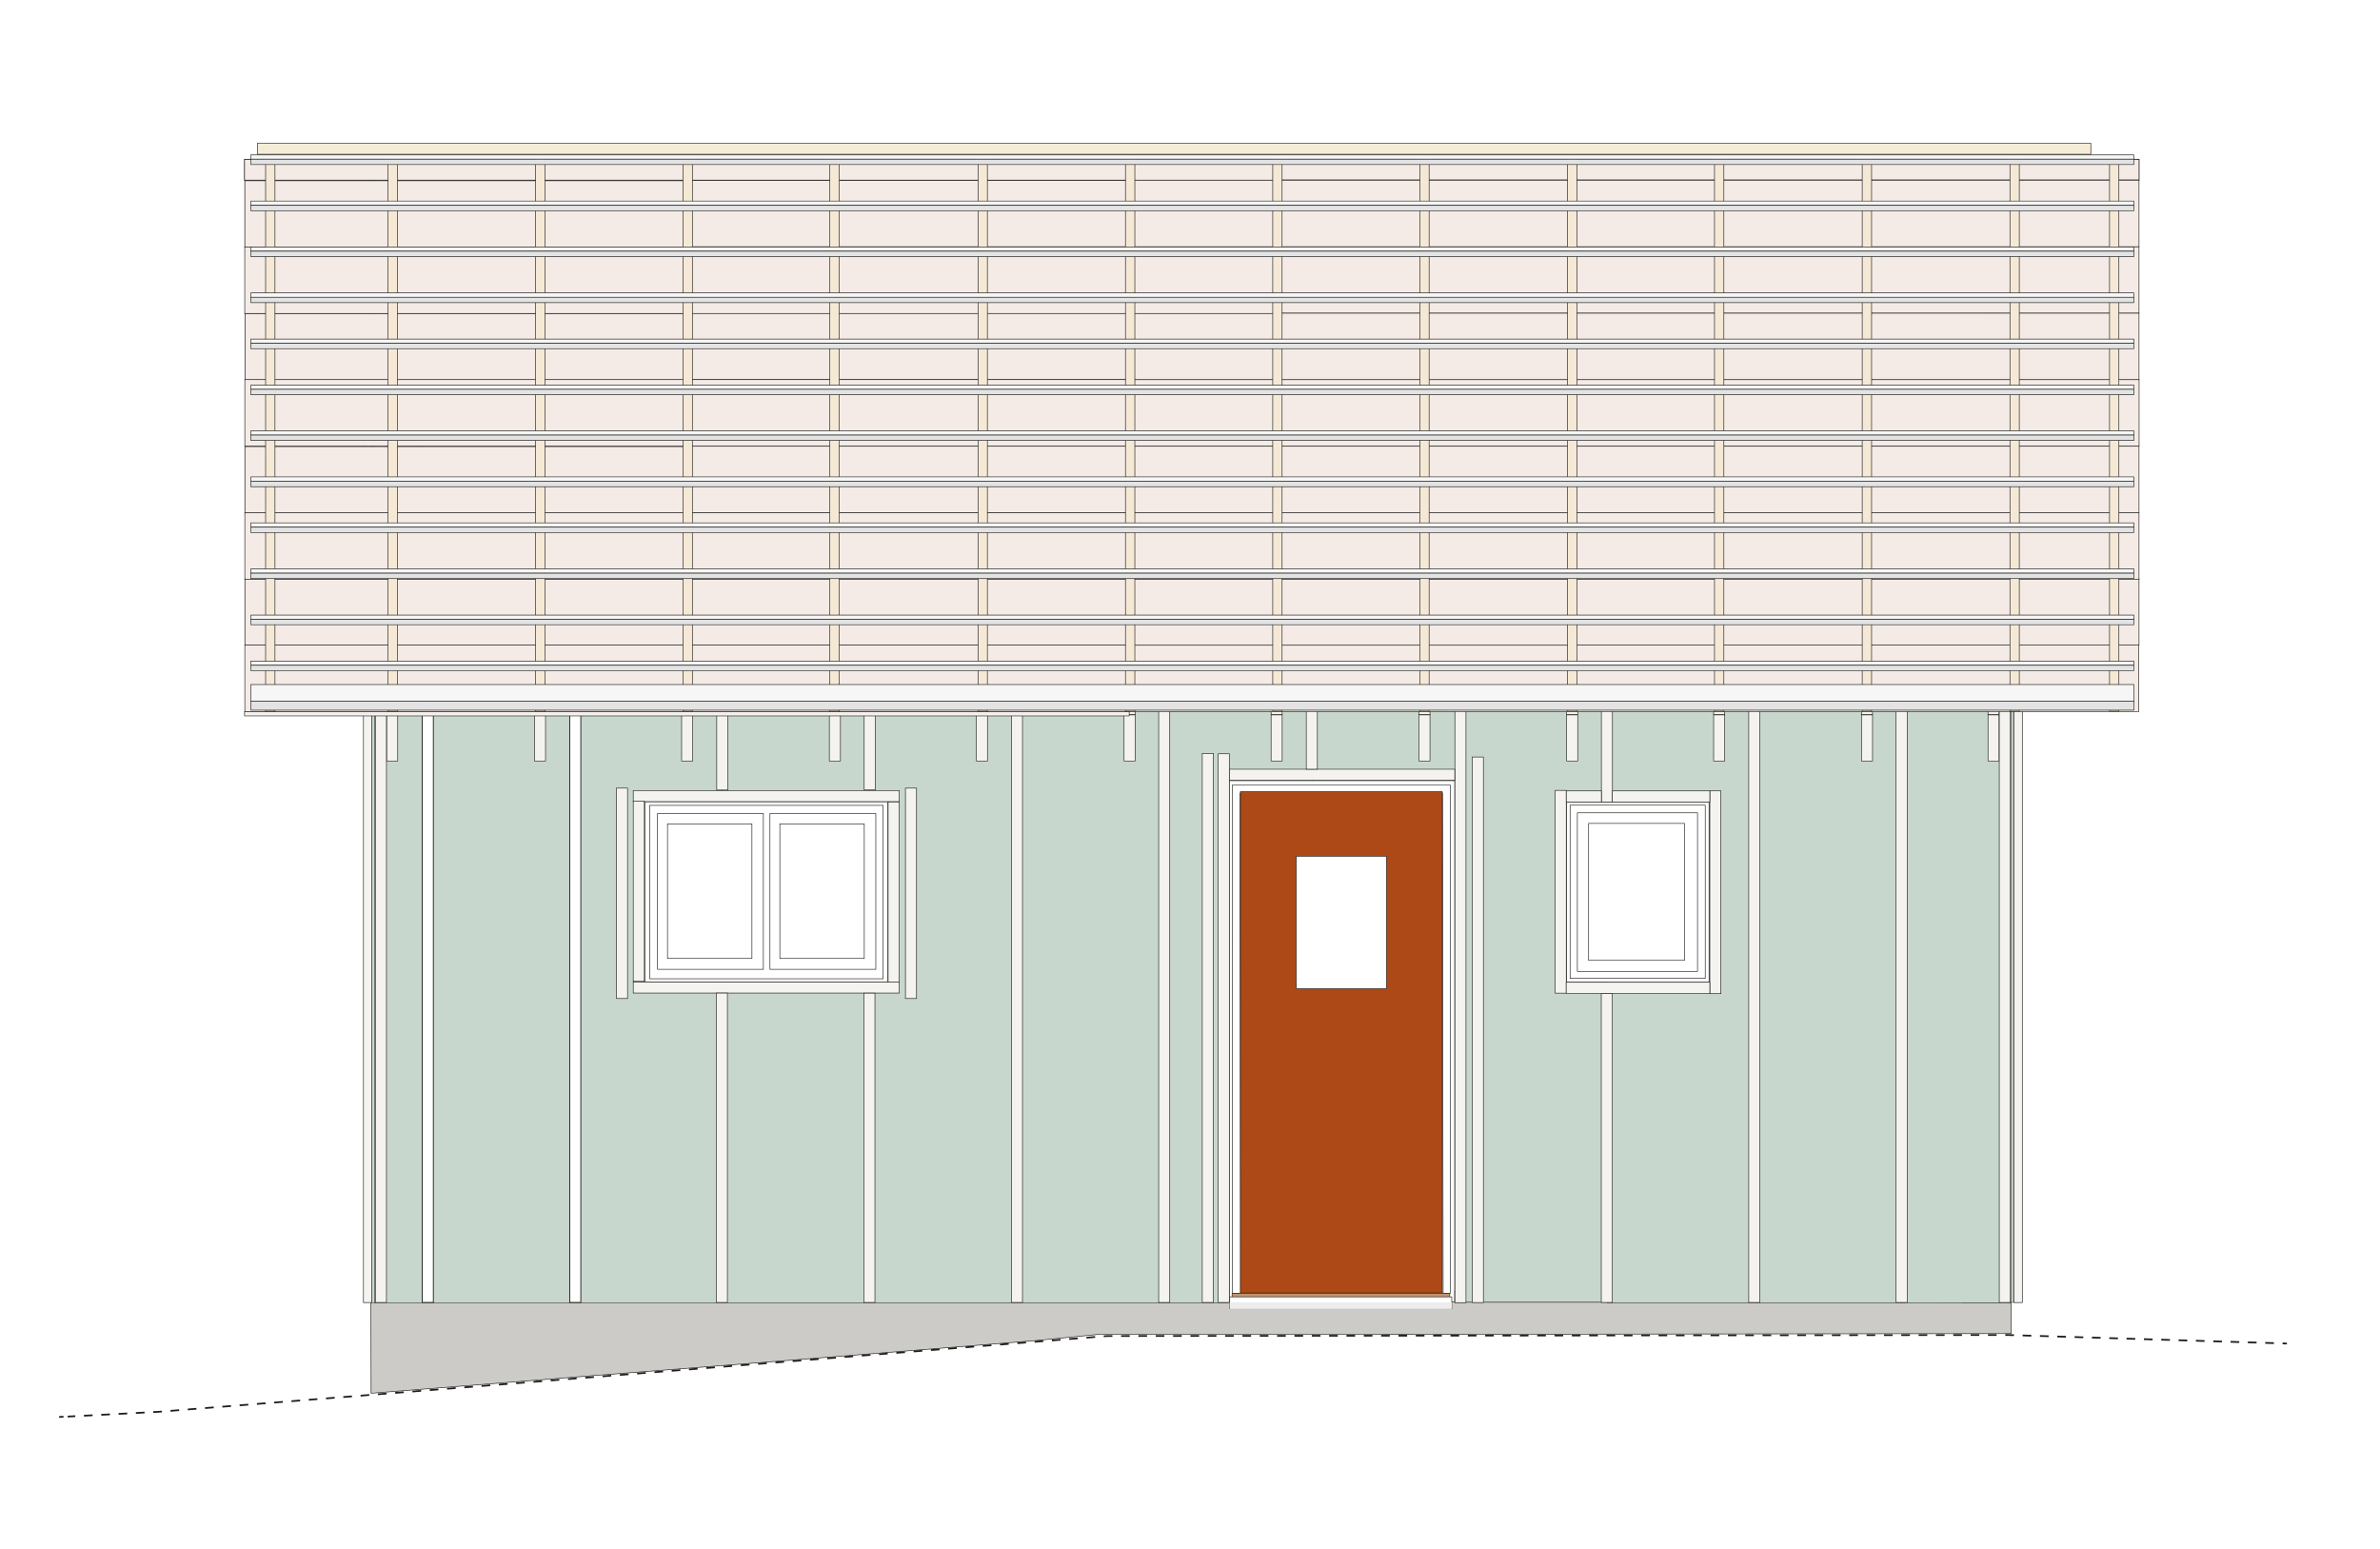 <svg xmlns="http://www.w3.org/2000/svg" viewBox="0 0 274.55 178.64"><defs><style>.cls-1,.cls-21,.cls-3,.cls-5{fill:#fff;}.cls-2{fill:#cccbc8;}.cls-10,.cls-11,.cls-12,.cls-14,.cls-15,.cls-16,.cls-17,.cls-18,.cls-19,.cls-2,.cls-20,.cls-21,.cls-22,.cls-23,.cls-24,.cls-25,.cls-26,.cls-27,.cls-28,.cls-29,.cls-3,.cls-30,.cls-31,.cls-32,.cls-33,.cls-34,.cls-35,.cls-36,.cls-37,.cls-38,.cls-39,.cls-4,.cls-40,.cls-41,.cls-42,.cls-44,.cls-45,.cls-46,.cls-47,.cls-5,.cls-6,.cls-7,.cls-8,.cls-9{stroke:#1d1d1b;}.cls-10,.cls-11,.cls-14,.cls-16,.cls-17,.cls-19,.cls-2,.cls-20,.cls-23,.cls-3,.cls-4,.cls-42,.cls-44,.cls-45,.cls-46,.cls-47,.cls-5,.cls-6,.cls-7{stroke-width:0.07px;}.cls-14,.cls-16,.cls-4,.cls-8,.cls-9{fill:none;}.cls-20,.cls-21,.cls-5,.cls-6,.cls-8,.cls-9{stroke-miterlimit:10;}.cls-6{fill:#ad4917;}.cls-7{fill:#c1956e;}.cls-8,.cls-9{stroke-width:0.2px;}.cls-9{stroke-dasharray:1 1;}.cls-10,.cls-12,.cls-13,.cls-15{fill:#ffedc8;}.cls-11{fill:#fef0e0;}.cls-12{stroke-width:0.08px;}.cls-14{stroke-dasharray:0.79 0.79;}.cls-15{stroke-width:0.08px;}.cls-16{stroke-dasharray:0.8 0.8;}.cls-17{fill:#fef0e5;}.cls-18{fill:#c8d7cd;stroke-width:0.05px;}.cls-19,.cls-20{fill:#f4f3ef;}.cls-21{stroke-width:0.1px;}.cls-22,.cls-23,.cls-24,.cls-25,.cls-26,.cls-27,.cls-28,.cls-29,.cls-30,.cls-31,.cls-32,.cls-33,.cls-34,.cls-35,.cls-36,.cls-37,.cls-38,.cls-39,.cls-40,.cls-41{fill:#f4ebe7;}.cls-22{stroke-width:0.07px;}.cls-24{stroke-width:0.07px;}.cls-25{stroke-width:0.08px;}.cls-26{stroke-width:0.07px;}.cls-27{stroke-width:0.07px;}.cls-28{stroke-width:0.07px;}.cls-29{stroke-width:0.08px;}.cls-30{stroke-width:0.07px;}.cls-31{stroke-width:0.07px;}.cls-32{stroke-width:0.07px;}.cls-33{stroke-width:0.08px;}.cls-34{stroke-width:0.07px;}.cls-35{stroke-width:0.07px;}.cls-36{stroke-width:0.09px;}.cls-37{stroke-width:0.09px;}.cls-38{stroke-width:0.07px;}.cls-39{stroke-width:0.08px;}.cls-40{stroke-width:0.07px;}.cls-41{stroke-width:0.09px;}.cls-42{fill:#f5f0ed;}.cls-43{fill:#ededed;}.cls-44{fill:#f5e9d6;}.cls-45{fill:#f6f6f6;}.cls-46{fill:#e3e3e3;}.cls-47{fill:#f4ecd7;}</style></defs><g id="Lager_2" data-name="Lager 2"><g id="Lager_2-2" data-name="Lager 2"><rect class="cls-1" width="274.55" height="178.64"/><polygon class="cls-2" points="42.79 150.03 232.01 150.21 232.01 153.83 158.32 153.92 128.53 153.92 126.72 153.92 119.39 154.64 94.58 156.63 67.87 158.72 42.81 160.71 42.79 150.03"/><rect class="cls-3" x="183.26" y="94.98" width="11.06" height="15.8"/><rect class="cls-4" x="181.96" y="93.76" width="13.86" height="18.29"/><rect class="cls-4" x="181.12" y="92.88" width="15.59" height="19.98"/><rect class="cls-3" x="77" y="95.03" width="9.74" height="15.53"/><rect class="cls-4" x="75.85" y="93.84" width="12.21" height="17.97"/><rect class="cls-3" x="89.96" y="95.03" width="9.74" height="15.53"/><rect class="cls-4" x="88.82" y="93.84" width="12.21" height="17.97"/><rect class="cls-4" x="74.95" y="92.9" width="26.93" height="20"/><line class="cls-4" x1="68.5" y1="118.06" x2="68.5" y2="117.63"/><polygon class="cls-5" points="143.12 149.19 143.04 91.5 166.4 91.47 166.48 149.19 167.29 149.19 167.29 90.54 142.17 90.54 142.17 149.19 143.12 149.19"/><rect class="cls-6" x="143.09" y="91.32" width="23.28" height="57.83"/><rect class="cls-3" x="149.54" y="98.76" width="10.39" height="15.28"/><rect class="cls-7" x="142.12" y="149.2" width="25.11" height="0.57" transform="translate(309.36 298.97) rotate(-180)"/><rect class="cls-7" x="142.48" y="149.78" width="0.53" height="0.43"/><rect class="cls-7" x="166.65" y="149.78" width="0.53" height="0.43"/><line class="cls-8" x1="263.81" y1="154.98" x2="263.31" y2="154.96"/><polyline class="cls-9" points="262.31 154.93 231.55 153.99 127.7 154.11 18.3 162.85 7.81 163.4"/><line class="cls-8" x1="7.32" y1="163.42" x2="6.82" y2="163.45"/><rect class="cls-10" x="226.49" y="82.2" width="4.11" height="66.78"/><rect class="cls-11" x="229.33" y="82.24" width="1.28" height="6.24" transform="translate(459.94 170.72) rotate(-180)"/><rect class="cls-10" x="44.55" y="80.31" width="4.11" height="68.63" transform="translate(93.21 229.25) rotate(-180)"/><rect class="cls-10" x="44.55" y="19.48" width="186.06" height="9.92" transform="translate(275.15 48.87) rotate(-180)"/><rect class="cls-10" x="201.74" y="78.51" width="1.28" height="70.45" transform="translate(404.76 227.47) rotate(-180)"/><rect class="cls-10" x="197.15" y="92.44" width="1.28" height="20.86" transform="translate(395.58 205.73) rotate(-180)"/><rect class="cls-10" x="218.73" y="78.51" width="1.28" height="70.45" transform="translate(438.74 227.47) rotate(-180)"/><rect class="cls-12" x="167.83" y="90.04" width="1.28" height="58.92" transform="translate(336.93 239) rotate(-180)"/><rect class="cls-12" x="179.4" y="92.48" width="1.28" height="20.84" transform="translate(360.08 205.81) rotate(-180)"/><rect class="cls-12" x="140.37" y="90.04" width="1.28" height="58.92" transform="translate(282.01 239) rotate(-180)"/><rect class="cls-10" x="184.74" y="114.59" width="1.28" height="34.34" transform="translate(370.75 263.53) rotate(-180)"/><rect class="cls-10" x="179.4" y="113.32" width="19.01" height="1.28" transform="translate(377.81 227.91) rotate(-180)"/><rect class="cls-10" x="179.4" y="91.21" width="19.04" height="1.28" transform="translate(377.84 183.69) rotate(-180)"/><rect class="cls-10" x="72.94" y="91.19" width="30.8" height="1.28" transform="translate(176.68 183.66) rotate(-180)"/><rect class="cls-10" x="72.89" y="113.29" width="30.9" height="1.28" transform="translate(176.68 227.85) rotate(-180)"/><rect class="cls-13" x="226.47" y="82.24" width="1.28" height="66.72"/><polyline class="cls-4" points="226.47 148.56 226.47 148.96 226.87 148.96"/><polyline class="cls-4" points="227.35 148.96 227.75 148.96 227.75 148.56"/><line class="cls-14" x1="227.75" y1="147.77" x2="227.75" y2="83.04"/><polyline class="cls-4" points="227.75 82.64 227.75 82.24 227.35 82.24"/><polyline class="cls-4" points="226.87 82.24 226.47 82.24 226.47 82.64"/><line class="cls-14" x1="226.47" y1="83.43" x2="226.47" y2="148.17"/><rect class="cls-10" x="48.69" y="77.23" width="177.8" height="1.28" transform="translate(275.19 155.74) rotate(-180)"/><rect class="cls-10" x="226.5" y="80.92" width="4.11" height="1.28" transform="translate(457.1 163.12) rotate(-180)"/><rect class="cls-10" x="184.73" y="78.51" width="1.28" height="12.7" transform="translate(370.74 169.72) rotate(-180)"/><rect class="cls-10" x="150.71" y="78.51" width="1.28" height="10.26" transform="translate(302.69 167.28) rotate(-180)"/><rect class="cls-10" x="167.72" y="78.51" width="1.28" height="10.26" transform="translate(336.72 167.28) rotate(-180)"/><rect class="cls-15" x="133.71" y="78.51" width="1.28" height="70.45" transform="translate(268.69 227.47) rotate(-180)"/><rect class="cls-12" x="116.7" y="78.51" width="1.28" height="70.45" transform="translate(234.67 227.47) rotate(-180)"/><rect class="cls-12" x="65.7" y="78.51" width="1.28" height="70.45" transform="translate(132.67 227.47) rotate(-180)"/><rect class="cls-12" x="73.07" y="92.48" width="1.28" height="20.77" transform="translate(147.42 205.74) rotate(-180)"/><rect class="cls-12" x="82.68" y="78.51" width="1.28" height="12.68" transform="translate(166.63 169.7) rotate(-180)"/><rect class="cls-12" x="99.69" y="78.51" width="1.28" height="12.68" transform="translate(200.65 169.7) rotate(-180)"/><rect class="cls-12" x="82.68" y="114.56" width="1.28" height="34.37" transform="translate(166.63 263.5) rotate(-180)"/><rect class="cls-12" x="99.69" y="114.56" width="1.28" height="34.37" transform="translate(200.65 263.5) rotate(-180)"/><rect class="cls-12" x="102.45" y="92.46" width="1.28" height="20.83" transform="translate(206.18 205.76) rotate(-180)"/><rect class="cls-13" x="47.38" y="80.31" width="1.28" height="68.65"/><polyline class="cls-4" points="47.38 148.56 47.38 148.96 47.78 148.96"/><polyline class="cls-4" points="48.26 148.96 48.66 148.96 48.66 148.56"/><line class="cls-16" x1="48.66" y1="147.76" x2="48.66" y2="81.11"/><polyline class="cls-4" points="48.66 80.71 48.66 80.31 48.26 80.31"/><polyline class="cls-4" points="47.78 80.31 47.38 80.31 47.38 80.71"/><line class="cls-16" x1="47.38" y1="81.51" x2="47.38" y2="148.16"/><rect class="cls-10" x="48.66" y="148.93" width="92.97" height="1.28" transform="translate(190.29 299.14) rotate(-180)"/><rect class="cls-10" x="167.79" y="148.93" width="58.7" height="1.28" transform="translate(394.29 299.14) rotate(-180)"/><rect class="cls-10" x="226.49" y="148.96" width="4.11" height="1.28" transform="translate(457.1 299.2) rotate(-180)"/><rect class="cls-11" x="44.55" y="80.31" width="1.28" height="6.24" transform="translate(90.37 166.86) rotate(-180)"/><rect class="cls-10" x="44.55" y="79.04" width="4.11" height="1.28" transform="translate(93.21 159.35) rotate(-180)"/><rect class="cls-10" x="44.54" y="148.94" width="4.11" height="1.28" transform="translate(93.19 299.15) rotate(-180)"/><rect class="cls-10" x="44.55" y="26.78" width="4.11" height="52.26" transform="translate(93.21 105.81) rotate(-180)"/><rect class="cls-10" x="226.5" y="26.75" width="4.11" height="54.13" transform="translate(457.1 107.63) rotate(-180)"/><rect class="cls-10" x="216.01" y="73.69" width="13.32" height="3.54" transform="translate(445.34 150.91) rotate(-180)"/><rect class="cls-17" x="216.01" y="73.01" width="13.32" height="0.68" transform="translate(445.34 146.69) rotate(-180)"/><rect class="cls-10" x="198.98" y="73.69" width="15.73" height="3.54" transform="translate(413.69 150.91) rotate(-180)"/><rect class="cls-17" x="198.98" y="73.01" width="15.73" height="0.68" transform="translate(413.69 146.69) rotate(-180)"/><rect class="cls-10" x="181.95" y="73.69" width="15.73" height="3.54" transform="translate(379.64 150.91) rotate(-180)"/><rect class="cls-17" x="181.95" y="73.01" width="15.73" height="0.68" transform="translate(379.64 146.69) rotate(-180)"/><rect class="cls-10" x="164.93" y="73.69" width="15.73" height="3.54" transform="translate(345.6 150.91) rotate(-180)"/><rect class="cls-17" x="164.93" y="73.01" width="15.73" height="0.68" transform="translate(345.6 146.69) rotate(-180)"/><rect class="cls-10" x="147.98" y="73.69" width="15.73" height="3.54" transform="translate(311.68 150.91) rotate(-180)"/><rect class="cls-17" x="147.98" y="73.01" width="15.73" height="0.68" transform="translate(311.68 146.69) rotate(-180)"/><rect class="cls-10" x="130.91" y="73.69" width="15.73" height="3.54" transform="translate(277.54 150.91) rotate(-180)"/><rect class="cls-17" x="130.91" y="73.01" width="15.73" height="0.68" transform="translate(277.54 146.69) rotate(-180)"/><rect class="cls-10" x="113.93" y="73.69" width="15.73" height="3.54" transform="translate(243.59 150.91) rotate(-180)"/><rect class="cls-17" x="113.93" y="73.01" width="15.73" height="0.68" transform="translate(243.59 146.69) rotate(-180)"/><rect class="cls-10" x="96.9" y="73.69" width="15.73" height="3.54" transform="translate(209.54 150.91) rotate(-180)"/><rect class="cls-17" x="96.9" y="73.01" width="15.73" height="0.68" transform="translate(209.54 146.69) rotate(-180)"/><rect class="cls-10" x="79.94" y="73.69" width="15.73" height="3.54" transform="translate(175.62 150.91) rotate(-180)"/><rect class="cls-17" x="79.94" y="73.01" width="15.73" height="0.68" transform="translate(175.62 146.69) rotate(-180)"/><rect class="cls-10" x="62.91" y="73.69" width="15.73" height="3.54" transform="translate(141.55 150.91) rotate(-180)"/><rect class="cls-17" x="62.91" y="73.01" width="15.73" height="0.68" transform="translate(141.55 146.69) rotate(-180)"/><rect class="cls-10" x="45.9" y="73.69" width="15.73" height="3.54" transform="translate(107.53 150.91) rotate(-180)"/><rect class="cls-17" x="45.9" y="73.01" width="15.73" height="0.68" transform="translate(107.53 146.69) rotate(-180)"/><rect class="cls-10" x="225.22" y="78.51" width="1.28" height="70.45" transform="translate(451.71 227.47) rotate(-180)"/><rect class="cls-12" x="48.68" y="78.51" width="1.28" height="70.43" transform="translate(98.63 227.45) rotate(-180)"/><rect class="cls-10" x="48.66" y="78.51" width="177.84" height="6.24" transform="translate(275.15 163.26) rotate(-180)"/><rect class="cls-10" x="140.36" y="88.77" width="28.73" height="1.28" transform="translate(309.44 178.81) rotate(-180)"/><rect class="cls-18" x="42.89" y="73.73" width="0.37" height="76.54"/><rect class="cls-18" x="42.89" y="19.48" width="0.37" height="54.26"/><rect class="cls-19" x="41.93" y="73.64" width="0.96" height="76.62" transform="translate(84.82 223.89) rotate(-180)"/><rect class="cls-19" x="41.93" y="63.77" width="0.96" height="9.1" transform="translate(84.82 136.64) rotate(-180)"/><rect class="cls-19" x="41.93" y="53.74" width="0.96" height="9.31" transform="translate(84.82 116.78) rotate(-180)"/><rect class="cls-19" x="41.93" y="44.02" width="0.96" height="9.05" transform="translate(84.82 97.09) rotate(-180)"/><rect class="cls-19" x="41.93" y="34.11" width="0.96" height="9.23" transform="translate(84.82 77.46) rotate(-180)"/><rect class="cls-19" x="41.93" y="24.44" width="0.96" height="8.96" transform="translate(84.82 57.83) rotate(-180)"/><rect class="cls-19" x="41.93" y="19.48" width="0.96" height="4.24" transform="translate(84.82 43.2) rotate(-180)"/><rect class="cls-19" x="41.93" y="72.92" width="0.96" height="0.72" transform="translate(84.82 146.55) rotate(-180)"/><rect class="cls-19" x="41.93" y="63.04" width="0.96" height="0.73" transform="translate(84.82 126.8) rotate(-180)"/><rect class="cls-19" x="41.93" y="53.07" width="0.96" height="0.72" transform="translate(84.82 106.86) rotate(-180)"/><rect class="cls-19" x="41.93" y="43.34" width="0.96" height="0.67" transform="translate(84.82 87.36) rotate(-180)"/><rect class="cls-19" x="41.93" y="33.39" width="0.96" height="0.72" transform="translate(84.82 67.51) rotate(-180)"/><rect class="cls-19" x="41.93" y="23.72" width="0.96" height="0.72" transform="translate(84.82 48.15) rotate(-180)"/><rect class="cls-19" x="232.32" y="73.64" width="0.96" height="76.62" transform="translate(465.61 223.89) rotate(-180)"/><rect class="cls-19" x="232.32" y="63.77" width="0.96" height="9.1" transform="translate(465.61 136.64) rotate(-180)"/><rect class="cls-19" x="232.32" y="53.74" width="0.96" height="9.31" transform="translate(465.61 116.78) rotate(-180)"/><rect class="cls-19" x="232.32" y="44.02" width="0.96" height="9.05" transform="translate(465.61 97.09) rotate(-180)"/><rect class="cls-19" x="232.32" y="34.11" width="0.96" height="9.23" transform="translate(465.61 77.46) rotate(-180)"/><rect class="cls-19" x="232.32" y="24.44" width="0.96" height="8.96" transform="translate(465.61 57.83) rotate(-180)"/><rect class="cls-19" x="232.32" y="19.48" width="0.96" height="4.24" transform="translate(465.61 43.2) rotate(-180)"/><rect class="cls-19" x="232.32" y="72.92" width="0.96" height="0.72" transform="translate(465.61 146.55) rotate(-180)"/><rect class="cls-19" x="232.32" y="63.04" width="0.96" height="0.73" transform="translate(465.61 126.8) rotate(-180)"/><rect class="cls-19" x="232.32" y="53.07" width="0.96" height="0.72" transform="translate(465.61 106.86) rotate(-180)"/><rect class="cls-19" x="232.32" y="43.34" width="0.96" height="0.67" transform="translate(465.61 87.36) rotate(-180)"/><rect class="cls-19" x="232.32" y="33.39" width="0.96" height="0.72" transform="translate(465.61 67.51) rotate(-180)"/><rect class="cls-19" x="232.32" y="23.72" width="0.96" height="0.72" transform="translate(465.61 48.15) rotate(-180)"/><rect class="cls-18" x="231.92" y="19.48" width="0.37" height="130.74" transform="translate(464.2 169.71) rotate(-180)"/><polygon class="cls-18" points="74.37 113.29 74.37 92.39 83.3 92.39 83.3 74.57 49.28 74.57 49.28 150.27 83.3 150.27 83.3 113.29 74.37 113.29"/><polygon class="cls-18" points="83.35 74.6 83.35 92.39 102.41 92.39 102.41 113.33 83.35 113.33 83.35 150.26 117.36 150.26 117.36 74.6 83.35 74.6"/><polygon class="cls-18" points="141.8 90.04 151.36 90.04 151.36 74.57 117.35 74.57 117.35 150.26 141.8 150.26 141.8 90.04"/><rect class="cls-18" x="219.49" y="74.57" width="12.5" height="75.7"/><rect class="cls-18" x="43.19" y="74.57" width="6.12" height="75.7"/><polygon class="cls-18" points="180.68 113.33 180.68 92.52 185.38 92.52 185.38 74.5 151.36 74.5 151.36 90.04 167.85 90.04 167.85 150.21 185.38 150.21 185.38 113.33 180.68 113.33"/><polygon class="cls-18" points="185.39 74.55 185.43 92.53 197.21 92.53 197.21 113.39 185.43 113.39 185.39 150.26 219.49 150.26 219.49 74.55 185.39 74.55"/><rect class="cls-20" x="61.65" y="19.48" width="1.28" height="62.95" transform="translate(124.58 101.91) rotate(-180)"/><rect class="cls-20" x="78.63" y="19.48" width="1.28" height="62.95" transform="translate(158.54 101.91) rotate(-180)"/><rect class="cls-20" x="95.68" y="19.48" width="1.28" height="62.95" transform="translate(192.63 101.91) rotate(-180)"/><rect class="cls-20" x="112.63" y="19.48" width="1.28" height="62.95" transform="translate(226.54 101.91) rotate(-180)"/><rect class="cls-20" x="129.68" y="19.48" width="1.28" height="62.95" transform="translate(260.63 101.91) rotate(-180)"/><rect class="cls-20" x="146.64" y="19.48" width="1.28" height="62.95" transform="translate(294.55 101.91) rotate(-180)"/><rect class="cls-20" x="163.68" y="19.48" width="1.28" height="62.95" transform="translate(328.64 101.91) rotate(-180)"/><rect class="cls-20" x="180.73" y="19.48" width="1.28" height="62.95" transform="translate(362.73 101.91) rotate(-180)"/><rect class="cls-20" x="197.69" y="19.48" width="1.28" height="62.95" transform="translate(396.65 101.91) rotate(-180)"/><rect class="cls-20" x="214.73" y="19.48" width="1.28" height="62.95" transform="translate(430.74 101.91) rotate(-180)"/><rect class="cls-20" x="61.65" y="82.46" width="1.28" height="5.32" transform="translate(124.58 170.24) rotate(-180)"/><rect class="cls-20" x="78.63" y="82.46" width="1.28" height="5.32" transform="translate(158.54 170.24) rotate(-180)"/><rect class="cls-20" x="95.68" y="82.46" width="1.28" height="5.32" transform="translate(192.63 170.24) rotate(-180)"/><rect class="cls-20" x="112.63" y="82.46" width="1.28" height="5.32" transform="translate(226.54 170.24) rotate(-180)"/><rect class="cls-20" x="129.68" y="82.46" width="1.28" height="5.32" transform="translate(260.63 170.24) rotate(-180)"/><rect class="cls-20" x="146.64" y="82.46" width="1.28" height="5.32" transform="translate(294.55 170.24) rotate(-180)"/><rect class="cls-20" x="163.68" y="82.46" width="1.28" height="5.32" transform="translate(328.64 170.24) rotate(-180)"/><rect class="cls-20" x="180.73" y="82.46" width="1.28" height="5.32" transform="translate(362.73 170.24) rotate(-180)"/><rect class="cls-20" x="197.69" y="82.46" width="1.28" height="5.32" transform="translate(396.65 170.24) rotate(-180)"/><rect class="cls-20" x="214.73" y="82.46" width="1.28" height="5.32" transform="translate(430.74 170.24) rotate(-180)"/><rect class="cls-20" x="44.6" y="19.48" width="1.28" height="63.04" transform="translate(90.48 102.01) rotate(-180)"/><rect class="cls-20" x="44.6" y="82.46" width="1.28" height="5.32" transform="translate(90.48 170.24) rotate(-180)"/><rect class="cls-20" x="229.33" y="19.48" width="1.28" height="62.95" transform="translate(459.94 101.91) rotate(-180)"/><rect class="cls-20" x="229.33" y="82.46" width="1.28" height="5.32" transform="translate(459.94 170.24) rotate(-180)"/><rect class="cls-19" x="167.83" y="80.94" width="1.28" height="69.32"/><rect class="cls-19" x="169.84" y="87.32" width="1.28" height="62.93"/><rect class="cls-19" x="230.63" y="80.92" width="1.28" height="69.32"/><rect class="cls-19" x="218.73" y="80.8" width="1.28" height="69.44"/><rect class="cls-19" x="201.73" y="80.92" width="1.28" height="69.32"/><rect class="cls-19" x="184.72" y="114.59" width="1.28" height="35.65"/><rect class="cls-19" x="184.73" y="80.88" width="1.28" height="11.63"/><rect class="cls-19" x="197.24" y="91.23" width="1.28" height="23.39"/><rect class="cls-19" x="179.4" y="91.17" width="1.28" height="23.39"/><rect class="cls-19" x="182.06" y="89.85" width="1.28" height="4.05" transform="translate(90.83 274.57) rotate(-90)"/><rect class="cls-19" x="190.98" y="86.25" width="1.28" height="11.24" transform="translate(99.75 283.49) rotate(-90)"/><rect class="cls-19" x="154.16" y="76.35" width="1.28" height="26.03" transform="translate(65.44 244.17) rotate(-90)"/><rect class="cls-19" x="87.75" y="76.49" width="1.28" height="30.68" transform="translate(-3.44 180.22) rotate(-90)"/><rect class="cls-19" x="87.75" y="98.57" width="1.28" height="30.68" transform="translate(-25.52 202.3) rotate(-90)"/><rect class="cls-19" x="188.32" y="105.67" width="1.28" height="16.57" transform="translate(75 302.91) rotate(-90)"/><rect class="cls-19" x="150.69" y="80.96" width="1.28" height="7.77"/><rect class="cls-19" x="133.66" y="80.88" width="1.28" height="69.36"/><rect class="cls-19" x="140.53" y="86.95" width="1.28" height="63.29"/><rect class="cls-19" x="138.69" y="86.91" width="1.28" height="63.33"/><rect class="cls-19" x="116.67" y="80.81" width="1.28" height="69.43"/><rect class="cls-19" x="99.65" y="114.56" width="1.28" height="35.68"/><rect class="cls-19" x="99.69" y="80.88" width="1.28" height="10.24"/><rect class="cls-19" x="102.45" y="92.5" width="1.28" height="20.8"/><rect class="cls-19" x="104.45" y="90.91" width="1.28" height="24.27"/><rect class="cls-19" x="71.11" y="90.91" width="1.28" height="24.27"/><rect class="cls-19" x="73.05" y="92.4" width="1.28" height="20.8"/><rect class="cls-19" x="82.63" y="114.55" width="1.28" height="35.69"/><rect class="cls-19" x="82.68" y="80.92" width="1.28" height="10.21"/><rect class="cls-21" x="65.72" y="80.88" width="1.28" height="69.36"/><rect class="cls-21" x="48.71" y="80.88" width="1.28" height="69.36"/><rect class="cls-19" x="43.3" y="80.92" width="1.28" height="69.32"/><rect class="cls-22" x="147.17" y="74.4" width="99.55" height="7.67" transform="translate(393.9 156.47) rotate(-180)"/><rect class="cls-23" x="130.17" y="74.4" width="17.01" height="7.67" transform="translate(277.34 156.47) rotate(-180)"/><rect class="cls-24" x="181.37" y="66.73" width="65.39" height="7.67" transform="translate(428.12 141.14) rotate(-180)"/><rect class="cls-23" x="79.29" y="66.76" width="102.05" height="7.67" transform="translate(260.63 141.19) rotate(-180)"/><rect class="cls-25" x="28.24" y="66.76" width="51.12" height="7.67" transform="translate(107.61 141.19) rotate(-180)"/><rect class="cls-26" x="28.24" y="74.4" width="102.01" height="7.67" transform="translate(158.49 156.47) rotate(-180)"/><rect class="cls-27" x="147.17" y="59.15" width="99.58" height="7.67" transform="translate(393.92 125.97) rotate(-180)"/><rect class="cls-23" x="130.17" y="59.15" width="17.01" height="7.67" transform="translate(277.34 125.97) rotate(-180)"/><rect class="cls-28" x="181.37" y="51.48" width="65.39" height="7.67" transform="translate(428.12 110.63) rotate(-180)"/><rect class="cls-23" x="79.29" y="51.48" width="102.05" height="7.67" transform="translate(260.63 110.63) rotate(-180)"/><rect class="cls-29" x="28.24" y="51.51" width="51.12" height="7.67" transform="translate(107.61 110.69) rotate(-180)"/><rect class="cls-30" x="28.24" y="59.15" width="102.01" height="7.67" transform="translate(158.49 125.97) rotate(-180)"/><rect class="cls-31" x="147.17" y="43.8" width="99.58" height="7.67" transform="translate(393.93 95.26) rotate(-180)"/><rect class="cls-23" x="130.29" y="43.8" width="16.88" height="7.67" transform="translate(277.46 95.26) rotate(-180)"/><rect class="cls-32" x="181.37" y="36.13" width="65.39" height="7.67" transform="translate(428.12 79.92) rotate(-180)"/><rect class="cls-23" x="79.29" y="36.13" width="102.05" height="7.67" transform="translate(260.63 79.92) rotate(-180)"/><rect class="cls-33" x="28.26" y="36.15" width="51.11" height="7.67" transform="translate(107.63 79.98) rotate(-180)"/><rect class="cls-34" x="28.24" y="43.8" width="102.01" height="7.67" transform="translate(158.49 95.26) rotate(-180)"/><rect class="cls-35" x="147.17" y="28.43" width="99.58" height="7.67" transform="translate(393.92 64.54) rotate(-180)"/><rect class="cls-36" x="147.17" y="18.39" width="99.58" height="2.38" transform="translate(393.93 39.15) rotate(-180)"/><rect class="cls-23" x="130.17" y="28.49" width="17.01" height="7.67" transform="translate(277.34 64.65) rotate(-180)"/><rect class="cls-37" x="130.17" y="18.39" width="17.01" height="2.41" transform="translate(277.34 39.18) rotate(-180)"/><rect class="cls-38" x="181.37" y="20.79" width="65.39" height="7.67" transform="translate(428.12 49.25) rotate(-180)"/><rect class="cls-23" x="79.37" y="20.79" width="101.97" height="7.67" transform="translate(260.71 49.25) rotate(-180)"/><rect class="cls-39" x="28.24" y="20.85" width="51.13" height="7.67" transform="translate(107.61 49.37) rotate(-180)"/><rect class="cls-40" x="28.23" y="28.49" width="102.02" height="7.67" transform="translate(158.48 64.65) rotate(-180)"/><rect class="cls-41" x="28.2" y="18.39" width="102.05" height="2.41" transform="translate(158.45 39.18) rotate(-180)"/><rect class="cls-42" x="28.2" y="82.07" width="102.05" height="0.5" transform="translate(158.46 164.65) rotate(-180)"/><rect class="cls-5" x="141.86" y="149.59" width="25.61" height="1.38"/><rect class="cls-43" x="141.86" y="150.22" width="25.61" height="0.77"/><rect class="cls-44" x="30.64" y="18.25" width="1.08" height="63.8" transform="translate(62.36 100.29) rotate(-180)"/><rect class="cls-44" x="44.77" y="18.25" width="1.08" height="63.8" transform="translate(90.61 100.29) rotate(-180)"/><rect class="cls-44" x="61.78" y="18.25" width="1.08" height="63.8" transform="translate(124.64 100.29) rotate(-180)"/><rect class="cls-44" x="78.79" y="18.25" width="1.08" height="63.8" transform="translate(158.66 100.29) rotate(-180)"/><rect class="cls-44" x="95.73" y="18.25" width="1.08" height="63.8" transform="translate(192.54 100.29) rotate(-180)"/><rect class="cls-44" x="112.82" y="18.25" width="1.08" height="63.8" transform="translate(226.72 100.29) rotate(-180)"/><rect class="cls-44" x="129.84" y="18.25" width="1.08" height="63.8" transform="translate(260.75 100.29) rotate(-180)"/><rect class="cls-44" x="146.82" y="18.25" width="1.08" height="63.8" transform="translate(294.72 100.29) rotate(-180)"/><rect class="cls-44" x="163.78" y="18.25" width="1.08" height="63.8" transform="translate(328.64 100.29) rotate(-180)"/><rect class="cls-44" x="180.83" y="18.25" width="1.08" height="63.8" transform="translate(362.73 100.29) rotate(-180)"/><rect class="cls-44" x="197.79" y="18.25" width="1.08" height="63.8" transform="translate(396.65 100.29) rotate(-180)"/><rect class="cls-44" x="214.82" y="18.25" width="1.08" height="63.8" transform="translate(430.72 100.29) rotate(-180)"/><rect class="cls-44" x="231.86" y="18.25" width="1.08" height="63.8" transform="translate(464.8 100.29) rotate(-180)"/><rect class="cls-44" x="243.36" y="18.77" width="1.08" height="63.28" transform="translate(487.79 100.81) rotate(-180)"/><rect class="cls-45" x="28.93" y="23.2" width="217.21" height="0.5" transform="translate(275.08 46.89) rotate(-180)"/><rect class="cls-46" x="28.93" y="23.69" width="217.21" height="0.62" transform="translate(275.08 48) rotate(-180)"/><rect class="cls-45" x="28.93" y="17.87" width="217.21" height="0.5" transform="translate(275.08 36.24) rotate(-180)"/><rect class="cls-46" x="28.93" y="18.37" width="217.21" height="0.62" transform="translate(275.08 37.35) rotate(-180)"/><rect class="cls-45" x="28.93" y="28.49" width="217.21" height="0.5" transform="translate(275.08 57.47) rotate(-180)"/><rect class="cls-46" x="28.93" y="28.98" width="217.21" height="0.62" transform="translate(275.08 58.58) rotate(-180)"/><rect class="cls-45" x="28.93" y="33.8" width="217.21" height="0.5" transform="translate(275.08 68.09) rotate(-180)"/><rect class="cls-46" x="28.93" y="34.29" width="217.21" height="0.62" transform="translate(275.08 69.2) rotate(-180)"/><rect class="cls-45" x="28.93" y="39.11" width="217.21" height="0.5" transform="translate(275.08 78.72) rotate(-180)"/><rect class="cls-46" x="28.93" y="39.61" width="217.21" height="0.62" transform="translate(275.08 79.83) rotate(-180)"/><rect class="cls-45" x="28.93" y="44.42" width="217.21" height="0.5" transform="translate(275.08 89.34) rotate(-180)"/><rect class="cls-46" x="28.93" y="44.92" width="217.21" height="0.62" transform="translate(275.08 90.45) rotate(-180)"/><rect class="cls-45" x="28.93" y="49.7" width="217.21" height="0.5" transform="translate(275.08 99.89) rotate(-180)"/><rect class="cls-46" x="28.93" y="50.19" width="217.21" height="0.62" transform="translate(275.08 101) rotate(-180)"/><rect class="cls-45" x="28.93" y="55.02" width="217.21" height="0.5" transform="translate(275.08 110.53) rotate(-180)"/><rect class="cls-46" x="28.93" y="55.51" width="217.21" height="0.62" transform="translate(275.08 111.65) rotate(-180)"/><rect class="cls-45" x="28.93" y="60.32" width="217.21" height="0.5" transform="translate(275.08 121.13) rotate(-180)"/><rect class="cls-46" x="28.93" y="60.81" width="217.21" height="0.62" transform="translate(275.08 122.24) rotate(-180)"/><rect class="cls-45" x="28.93" y="65.63" width="217.21" height="0.5" transform="translate(275.08 131.75) rotate(-180)"/><rect class="cls-46" x="28.93" y="66.12" width="217.21" height="0.62" transform="translate(275.08 132.86) rotate(-180)"/><rect class="cls-45" x="28.93" y="70.95" width="217.21" height="0.5" transform="translate(275.08 142.4) rotate(-180)"/><rect class="cls-46" x="28.93" y="71.45" width="217.21" height="0.62" transform="translate(275.08 143.51) rotate(-180)"/><rect class="cls-45" x="28.93" y="76.25" width="217.21" height="0.5" transform="translate(275.08 153) rotate(-180)"/><rect class="cls-46" x="28.93" y="76.75" width="217.21" height="0.62" transform="translate(275.08 154.11) rotate(-180)"/><rect class="cls-45" x="28.93" y="78.96" width="217.21" height="1.93" transform="translate(275.08 159.85) rotate(-180)"/><rect class="cls-46" x="28.93" y="80.86" width="217.21" height="1.05" transform="translate(275.08 162.78) rotate(-180)"/><rect class="cls-47" x="29.7" y="16.52" width="211.49" height="1.28" transform="translate(270.89 34.32) rotate(-180)"/></g></g></svg>